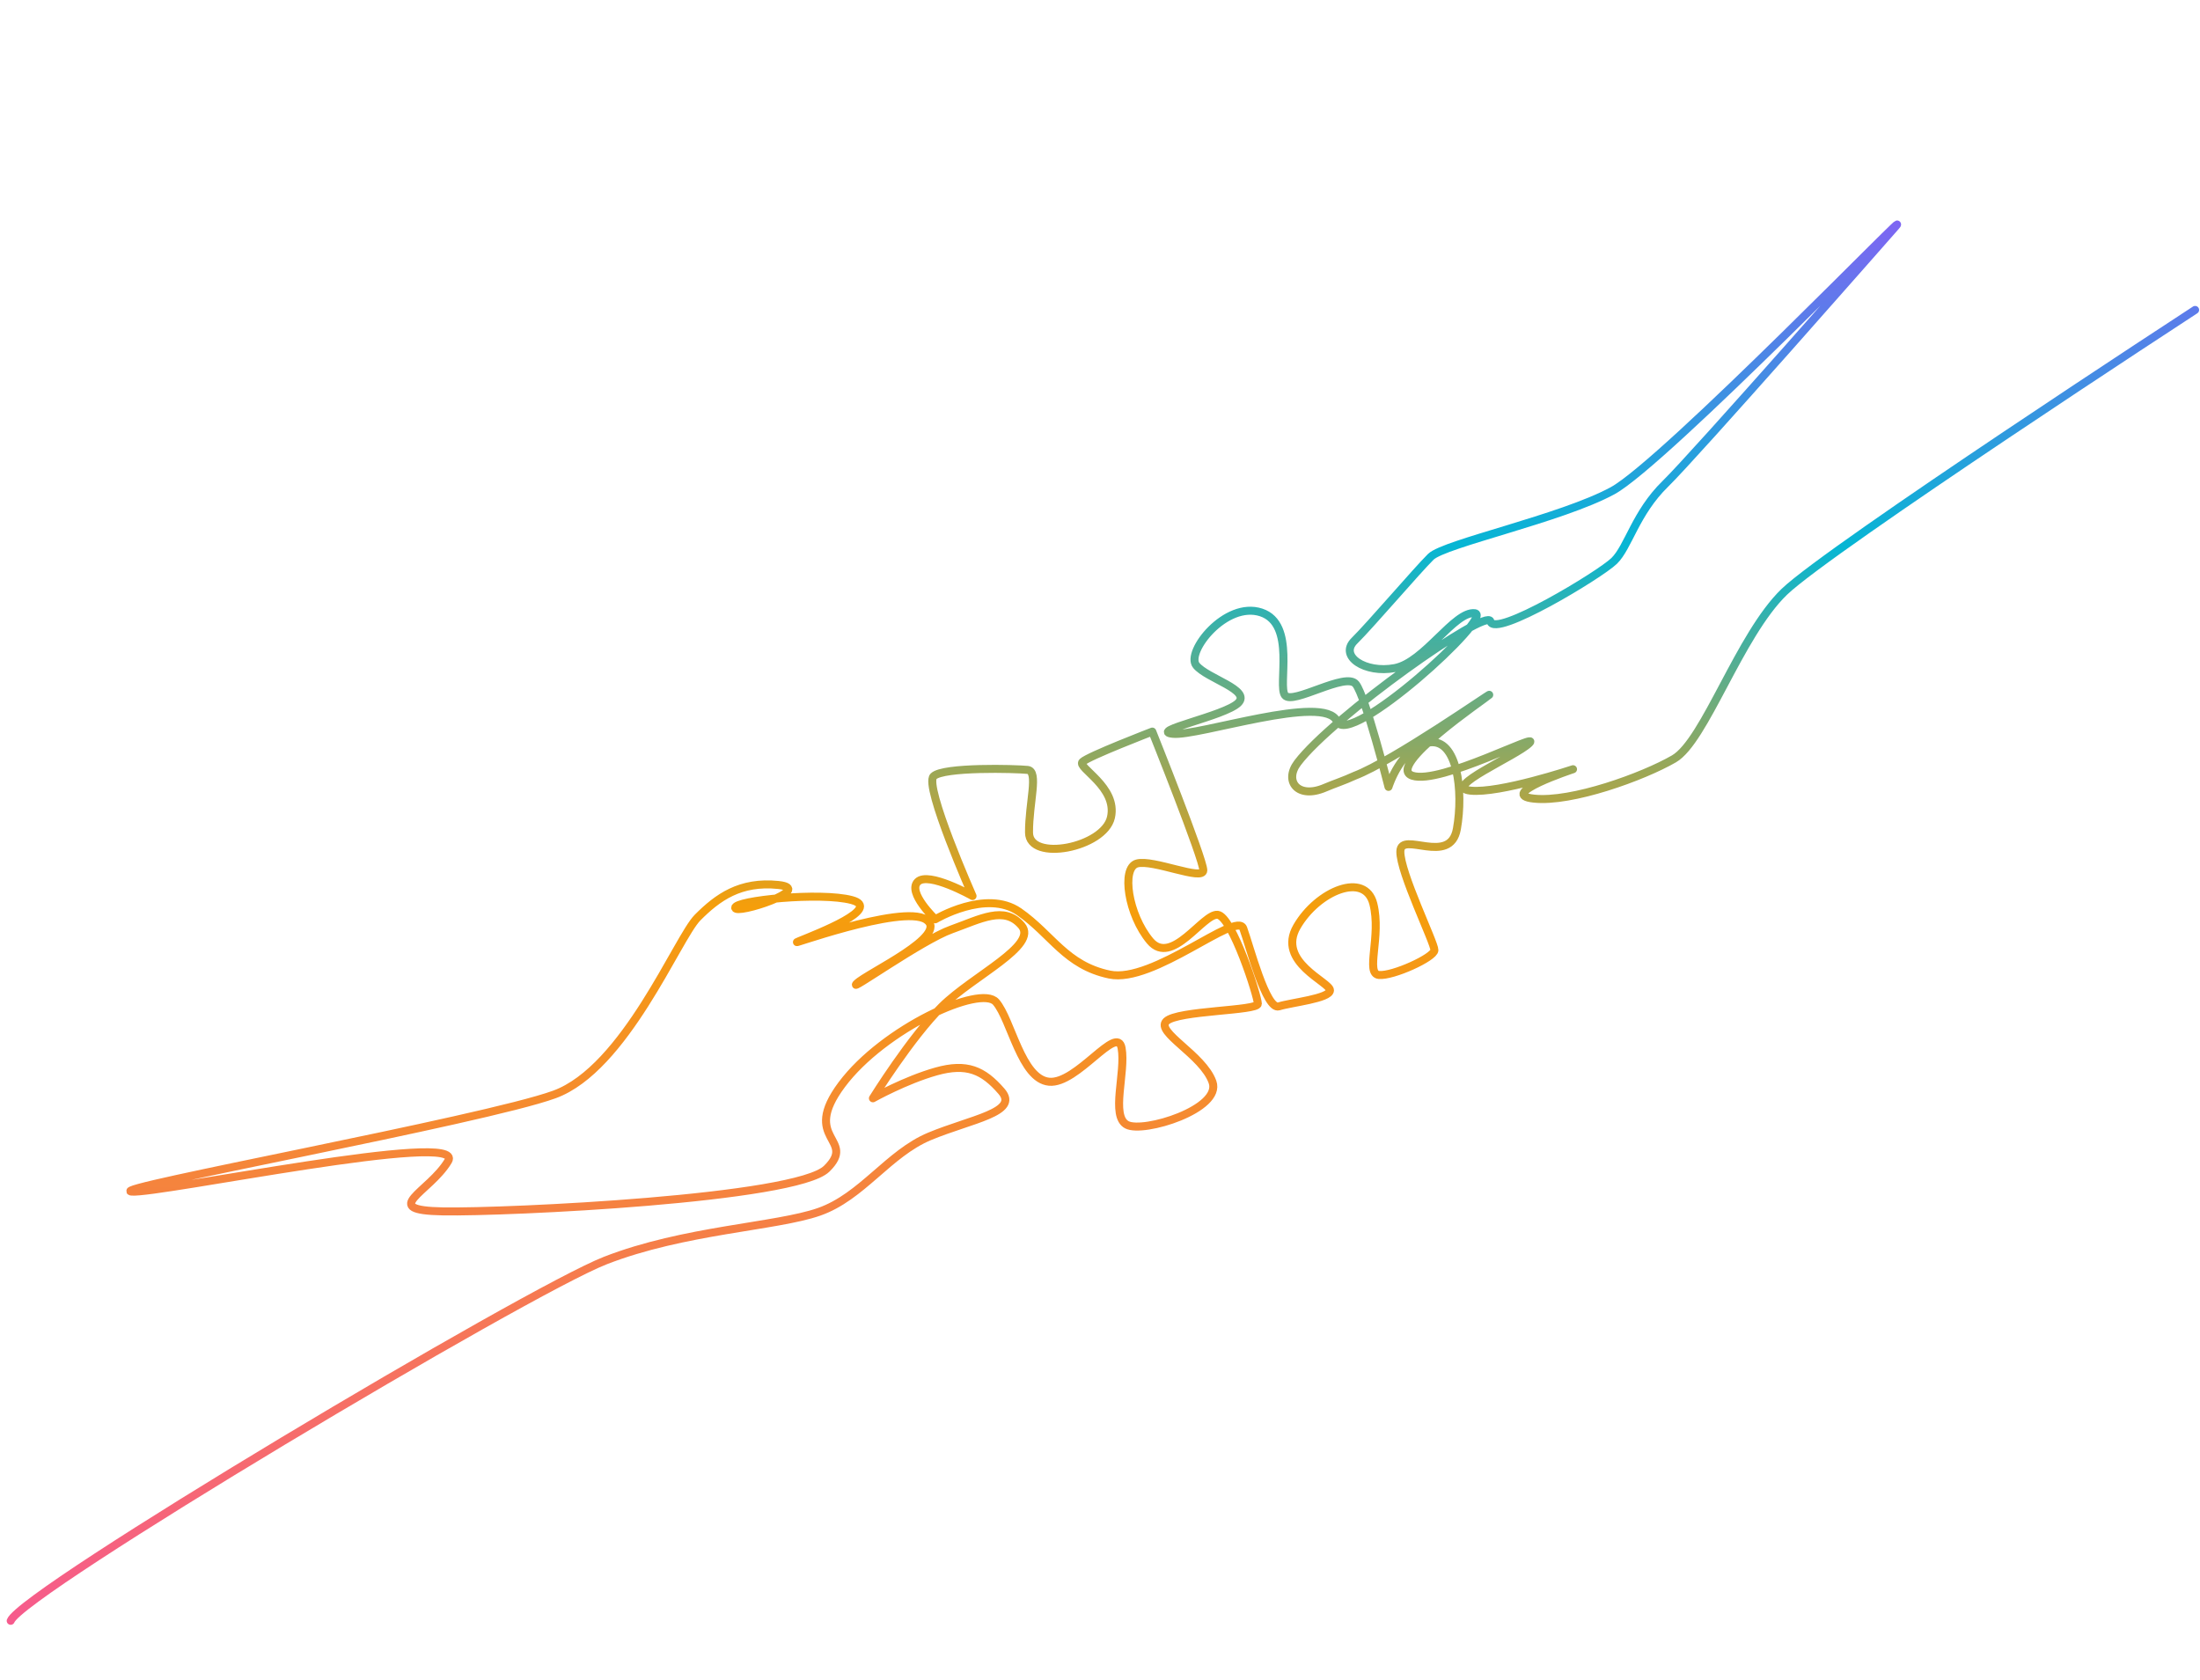 <?xml version="1.0" encoding="UTF-8"?>
<svg id="Layer_1" data-name="Layer 1" xmlns="http://www.w3.org/2000/svg" viewBox="0 0 2750 2100">
  <defs>
    <linearGradient id="gradient" x1="0%" y1="0%" x2="0%" y2="100%">
      <stop offset="0%" stop-color="#8b5cf6" />
      <stop offset="25%" stop-color="#06b6d4" />
      <stop offset="50%" stop-color="#f59e0b" />
      <stop offset="100%" stop-color="#f65a8e" />
    </linearGradient>
    <style>
      .cls-1 {
        fill: none;
        fill-rule: evenodd;
        stroke: url(#gradient);
        stroke-linecap: round;
        stroke-linejoin: round;
        stroke-width: 10px;
      }
    </style>
  </defs>
  <path class="cls-1" d="M13.38,2025.91c13.5-36,645.02-411.94,743.2-450.28,98.33-38.4,213.54-42.14,267.24-60.92,53.72-18.78,86.61-72.87,138.24-94.35,51.67-21.49,112.48-30.13,89.76-56.35-22.81-26.32-43.3-35.56-81.73-24.73-38.44,10.83-78.95,33.52-78.95,33.52,0,0,47.37-76.34,86.33-114.78,39.1-38.59,120.71-76.12,99.41-101.17-21.38-25.16-51.04-8.21-87.77,4.95-36.73,13.15-131.36,80.69-118.13,67.57,13.23-13.15,116.79-60.05,86.75-79.92-30.15-19.94-183.01,36.86-158.99,27,24.03-9.86,104.71-41.02,66-51.41-38.81-10.42-146.04.37-145.77,9.64.26,9.27,101.16-23.74,53.76-28.54-47.52-4.82-75.67,15.54-100.76,40.77-25.02,25.18-90.63,188.96-179.03,221.12-88.31,32.14-561.85,118.38-528.44,121.39,33.36,3.01,419.31-77.75,395.72-38.24-23.49,39.33-87.65,61.57-6.59,62.99,80.81,1.42,441.47-15.69,479.76-53.36,38.42-37.8-33.04-35.6,18.85-105.13,52.27-70.04,173.6-125.45,192.8-103.12,19.13,22.26,31.45,96.19,66.36,99.54,34.84,3.35,85.13-72.6,90.62-42.05,5.47,30.43-14.12,85.03,6.63,95.88,20.71,10.83,119.04-19.72,106.97-53.53-12.13-33.98-71.71-62.26-57.68-75.9,14.04-13.66,114.25-12.8,114.38-21.81.12-9.03-32.07-109.4-50.28-111.26-18.23-1.85-57.34,65.03-84.48,32.66-27.29-32.54-36.27-91.08-16.45-96.76,19.82-5.67,82.9,22.39,83.03,8.56.14-13.87-63.76-173.44-63.76-173.44,0,0-80.11,30.8-87.26,37.9-7.14,7.09,44.2,31.3,35.57,69.38-8.58,37.91-102.25,56.1-102.41,18.89-.18-37.4,12.53-76.75-1.79-78.27-14.33-1.51-105.49-4.05-117.56,8.02-12.06,12.07,48.76,149.59,48.76,149.59,0,0-55.16-31.07-68.53-17.76-13.36,13.3,21.95,46.85,21.95,46.85,0,0,63.55-38.14,104.88-9.36,41.11,28.64,58.1,66.91,112.89,78.44,54.59,11.49,159.07-79.92,167.2-57.71,8.1,22.13,28.68,102.47,44.5,97.5,15.83-4.96,63.71-9.73,63.92-20.07.21-10.36-67.12-35.26-41.26-79.76,25.98-44.73,85.24-69.01,95.47-28.27,10.17,40.52-10.35,87.09,6.93,88.83,17.27,1.74,69.14-21.92,69.39-30.98.26-9.07-43.25-97.48-42.58-123.55.67-26.17,62.32,18.79,70.69-28.09,8.43-47.15.61-113.57-34.77-107.98-35.4,5.59-50.74,55.51-50.74,55.51,0,0-28.43-112.89-40.86-128.49-12.46-15.64-78.69,26.24-88.46,14.11-9.78-12.15,14.32-89.16-29.89-103.69-44.36-14.58-94.55,49.56-81.06,66.19,13.45,16.58,69,30.56,52.4,46.96-16.59,16.39-113.07,35.2-81.68,38.56,31.34,3.36,190.1-50.51,205.02-15.74,14.86,34.61,197.88-132.16,172.4-135-25.51-2.86-62.86,61.56-99.95,68.59-37.11,7.04-70.09-14.87-50.44-34.2,19.68-19.39,78.51-88.24,95.41-104.88,16.92-16.67,163.01-47.73,227.18-82.57,64.31-34.91,391.32-372.85,352.51-328.88-10.15,11.5-249.22,283.83-286.56,320.28-37.21,36.32-46.16,78.98-63.93,96.29-17.74,17.29-149.67,96.85-154.66,75.56-4.16-17.77-197.54,119.29-241.02,176.78-17.38,22.98.29,45.82,34.38,31.12,10.53-4.54,23.36-8.62,37.06-14.96,48.34-18.41,172.39-105.27,168.02-101.01-4.37,4.25-130.88,89.5-95.97,101.03,34.81,11.5,162.69-56.79,145.97-40.58-16.7,16.18-109.84,55.33-73.49,59.19,36.28,3.86,128.28-26.75,128.28-26.75,0,0-96.24,31.72-48.89,36.75,47.24,5.02,136.35-27.35,174.97-49.65,38.67-22.33,81.76-154.62,138-208.83,56.53-54.48,513.54-352.36,513.54-352.36"/>
</svg>